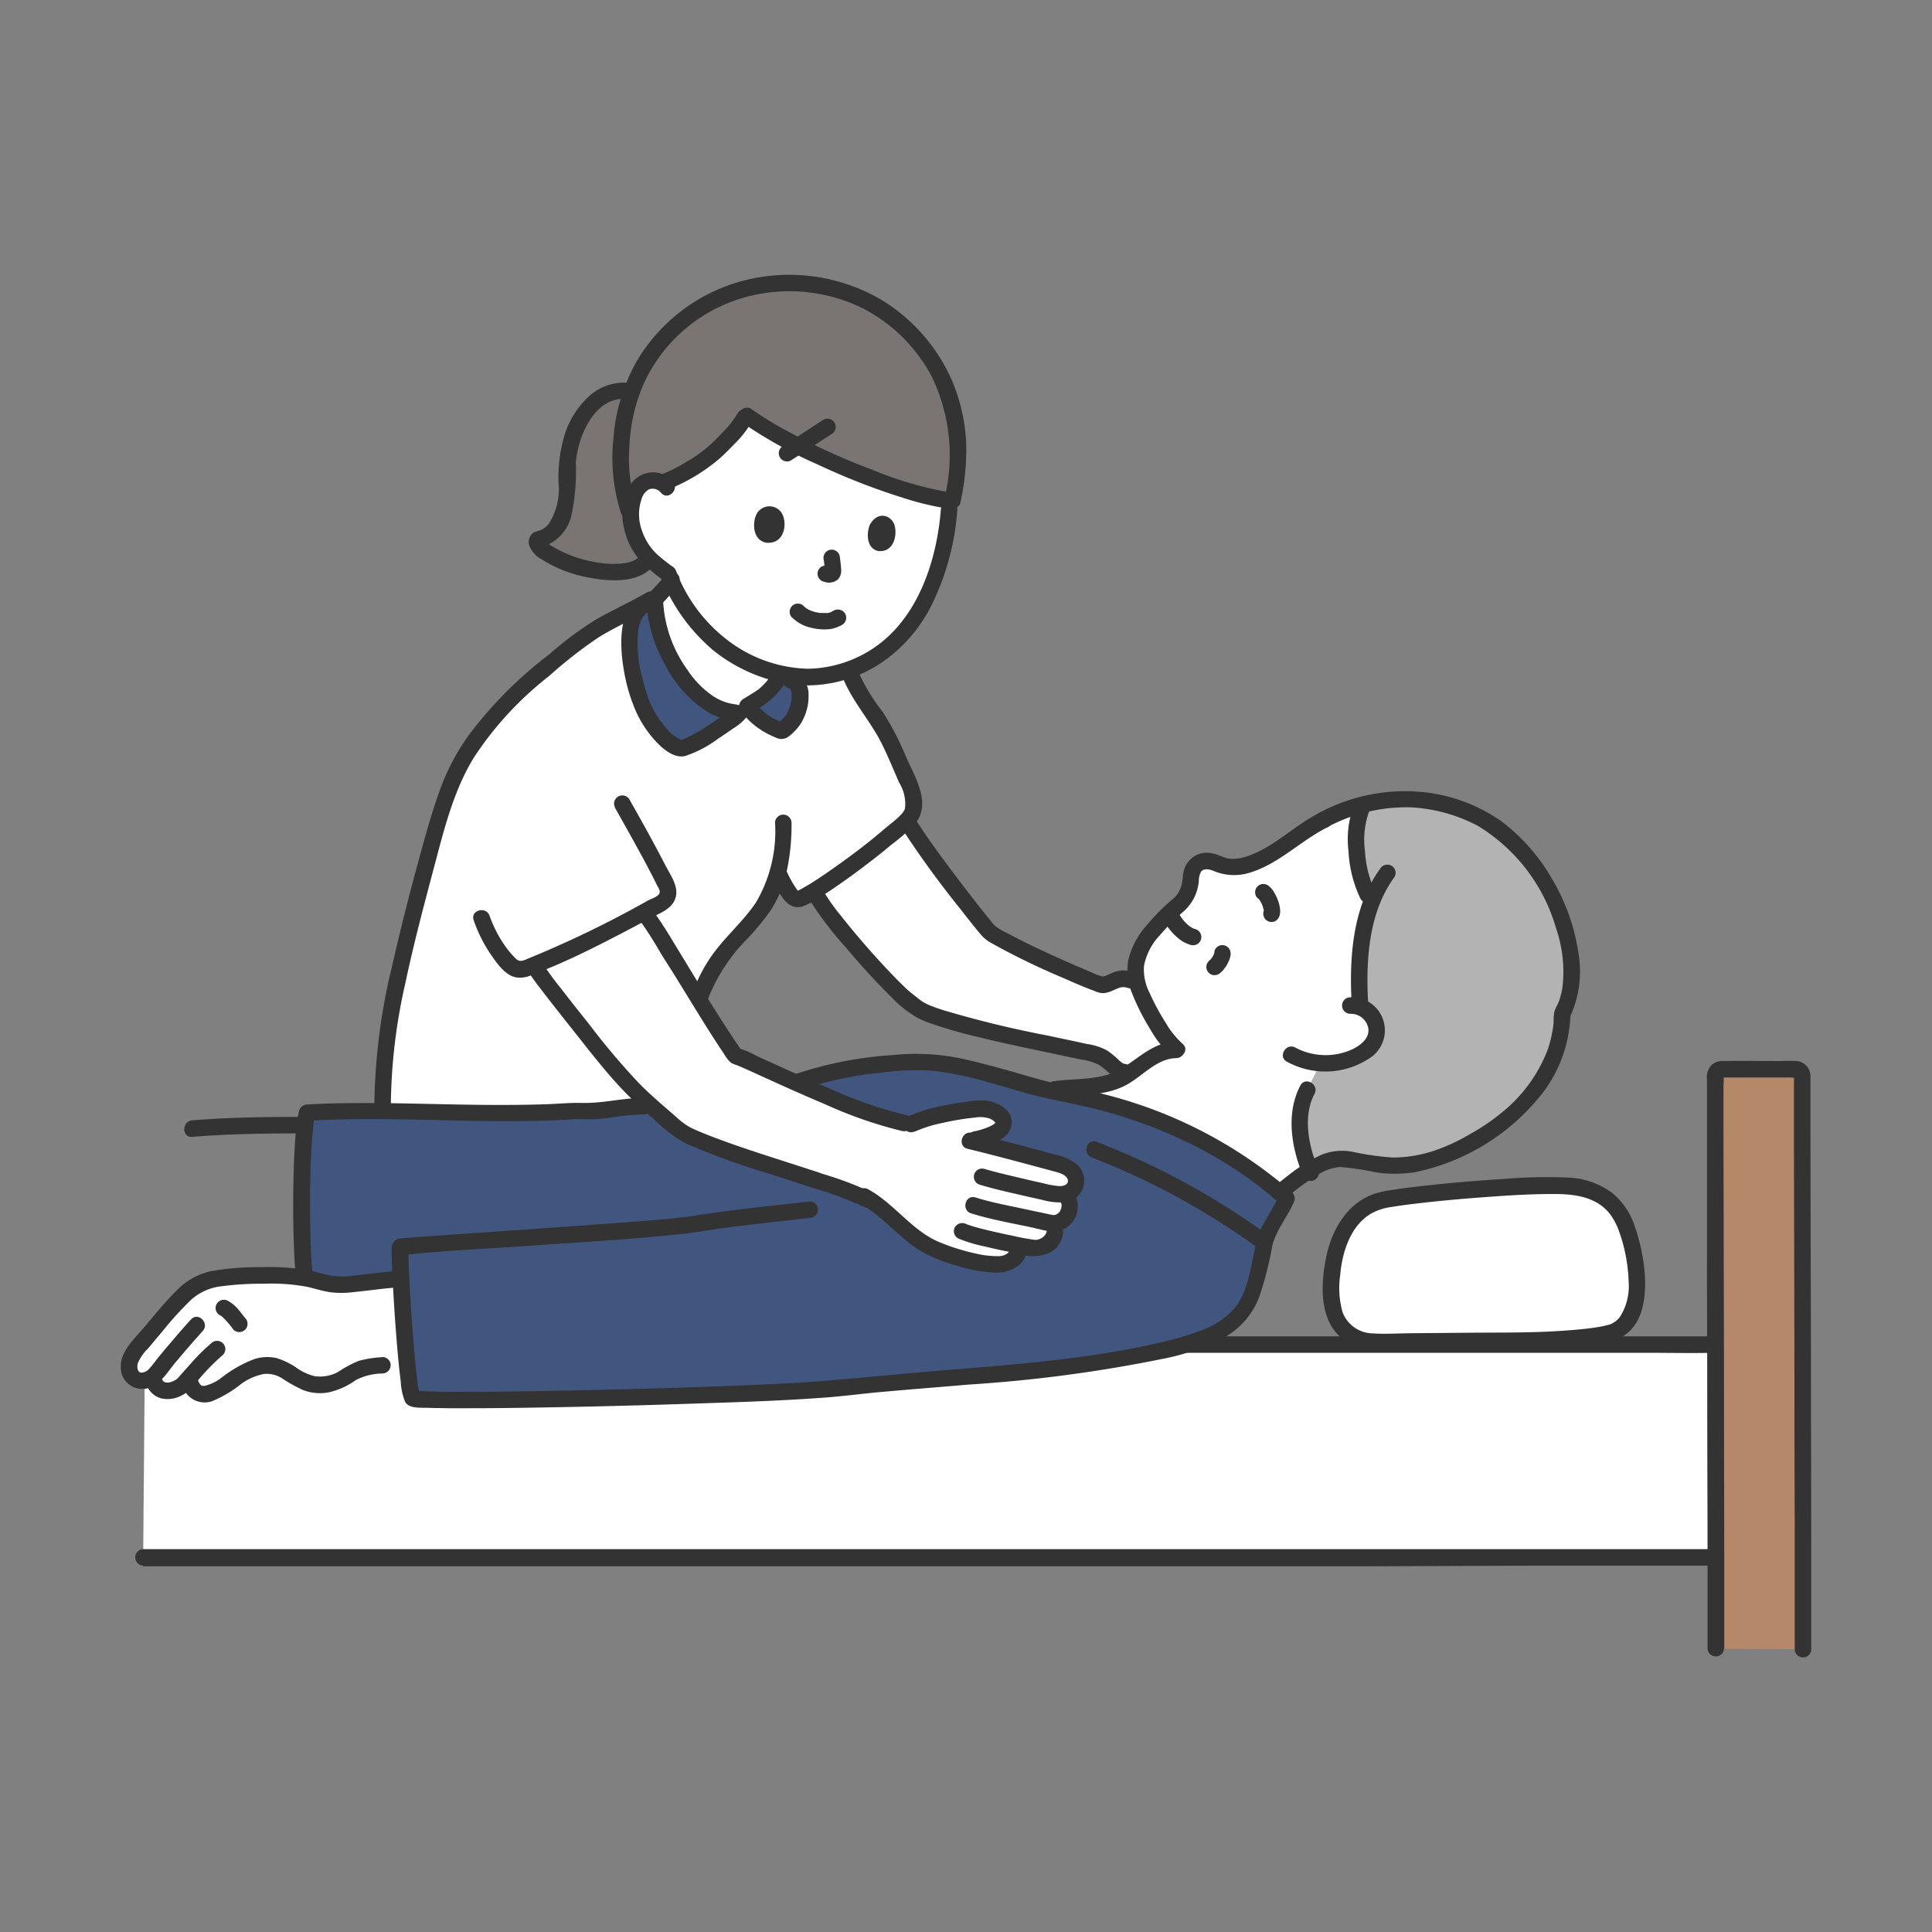 <svg xmlns="http://www.w3.org/2000/svg" xmlns:xlink="http://www.w3.org/1999/xlink" width="160" height="160" viewBox="0 0 160 160"><rect x="0" y="0" width="160" height="160" fill="#808080" stroke="none"/><defs><clipPath id="a"><rect width="160" height="160" transform="translate(70 882)" fill="#fff" stroke="#707070" stroke-width="1"/></clipPath></defs><g transform="translate(-70 -882)" clip-path="url(#a)"><g transform="translate(80.004 904.76)"><path d="M3.856,247.194l-1.277,1.533a1.848,1.848,0,0,0-.43,2,1.153,1.153,0,0,0,1.831.191c.027.133.048.222.048.222.342,1.482,2.07,1,2.65.222l.253-.342.133.424c.6,1.923,2.691.389,3.508-.253s2.363-1.431,3.47-1.13c1.264.342,2.049,1.407,3.415,1.533a3.986,3.986,0,0,0,2.049-.4,17.534,17.534,0,0,1,1.54-.878,8.2,8.2,0,0,1,1.947-.342h2.049c-.215-2.124-.413-5.055-.519-7.172h-.13c-1.411.085-3.265.383-4.676.471a14.09,14.09,0,0,1-3.234-.581,16.414,16.414,0,0,0-2.391-.184,27.515,27.515,0,0,0-5.055.3,5.477,5.477,0,0,0-3.268,2.135C5.1,245.742,4.478,246.456,3.856,247.194Z" transform="translate(-1.318 -159.677)" fill="#fff"/><path d="M198.115,151.348a15.182,15.182,0,0,1-3.221-5.338c-1.366-1.182-2.015-.072-2.937,0-1.042-.359-1.9-.724-3.518-1.452a52.106,52.106,0,0,1-5.806-2.9c-1.332-1.51-5.465-6.974-6.571-8.733l-.342-.529c-.461.482-1.148.949-1.943,1.653a60.987,60.987,0,0,1-5.717,4.17l.427.724c.99,1.68,6.435,8.016,8.053,8.924a6.851,6.851,0,0,1-1.069-.84l1.069.84c1.708,1.366,12.695,3.34,14.4,3.791,1.513.164,1.913,1.506,2.807,1.564l.509.034c1.2-.809,2.391-1.9,3.777-1.892" transform="translate(-110.665 -87.182)" fill="#fff"/><path d="M135.555,277.023c-1.342,0-114.978.058-130.125.058L5.58,259.4l129.981.041Z" transform="translate(-3.578 -170.807)" fill="#fff"/><path d="M236.27,136.08a2.971,2.971,0,0,0,.342-.905c.157-.789,0-1.769,1.1-2a1.913,1.913,0,0,1,1.219.191c1.923.922,4.273-.683,5.97-1.837a15.143,15.143,0,0,1,2.8-1.8,17.466,17.466,0,0,1,3.255-1.267l-.079.164c-.9,1.837-.454,5.567.434,7.254l.342.683a21.013,21.013,0,0,0-.949,8.689,2.551,2.551,0,0,1,.546.314,2.07,2.07,0,0,1,.806,1.4,2.206,2.206,0,0,1-1.049,2,5.55,5.55,0,0,1-3.549.9l-1.11,2.2c-.905,1.684-.8,4.2.195,6.684a18.555,18.555,0,0,0-2.462,1.851,35.834,35.834,0,0,0-10.806-6.257,40.575,40.575,0,0,0-6.257-1.776c-.748-.15-1.458-.3-2.141-.458,2.152-.365,3.6-.147,5.444-.738,1.725-.557,3.272-2.678,5.222-2.609a15.077,15.077,0,0,1-3.3-5.547,3.914,3.914,0,0,1,.342-2.913,14.55,14.55,0,0,1,3.361-3.777A3.79,3.79,0,0,0,236.27,136.08Z" transform="translate(-148.079 -84.587)" fill="#fff"/><path d="M307.193,135.9c1.387,3.2,1.742,6.653.475,8.979-.055,4.512-3.357,8.412-7.456,10.588a12.576,12.576,0,0,1-7.241,1.916c-1.984-.219-3.268-.683-4.279-.485a6.2,6.2,0,0,0-1.94.9c-.994-2.483-1.1-5-.191-6.684l1.11-2.2a5.543,5.543,0,0,0,3.559-.912,2.217,2.217,0,0,0,1.052-2,2.087,2.087,0,0,0-.809-1.4,2.551,2.551,0,0,0-.546-.314,21,21,0,0,1,.949-8.689l-.342-.683c-.885-1.687-1.329-5.417-.434-7.254l.079-.164a13.378,13.378,0,0,1,8.88.707C303.115,129.433,305.731,132.531,307.193,135.9Z" transform="translate(-188.284 -83.642)" fill="#b3b3b3"/><path d="M84.836,192.542a34.416,34.416,0,0,1,8.88-1.653c2.818-.342,5.745.581,8.426,1.291a46.208,46.208,0,0,0,5.7,1.452,40.613,40.613,0,0,1,6.26,1.776,35.557,35.557,0,0,1,11.332,6.742c-.2.471-1.13,2.029-1.663,3.074-.8,2.712-.683,5.721-3.33,7.531-5.161,3.535-24.457,4.15-31.7,5.055-4.478.56-31.479,1.281-35.407.939l-.256-.02-.044-.089c-.342-.663-.765-6.366-.939-9.833h-.13c-1.411.089-3.262.386-4.676.471a13.234,13.234,0,0,1-3.159-.564l-.02-.14c-.307-2.083-.376-11.353.239-13.559,6.527-.406,14.573.376,22.326-.147,2.09.14,3.757-.4,5.564-.4Z" transform="translate(-28.896 -125.646)" fill="#41567f"/><path d="M110.154,42.128c-2.152,2.667-10.065-.587-9.116-1.663,1.339-.225,2.145-1.663,2.3-3.012s.038-2.773.232-4.1c.307-2.1,1.585-4.221,3.224-4.942a3.477,3.477,0,0,1,2-.2s3.521.786,3.446,5.868A15.7,15.7,0,0,1,110.154,42.128Z" transform="translate(-66.481 -18.532)" fill="#7a7473"/><path d="M122.181,10.875a15.069,15.069,0,0,0-.878,4.006,14.317,14.317,0,0,0,.751,6.353,5.215,5.215,0,0,1,.208-1.393,3.415,3.415,0,0,1,.5-.98,1.462,1.462,0,0,1,1.151-.519,1.588,1.588,0,0,1,.734.2,15.5,15.5,0,0,0,4.238-2.462c.4-.342,1.366-1.329,1.708-1.708a6.632,6.632,0,0,0,.871-1.216l.113-.215.061.044c3.842,2.773,12.637,6.557,17.039,7.073A25.875,25.875,0,0,0,149.162,16,13.818,13.818,0,0,0,143.9,4.967a13.555,13.555,0,0,0-8.115-2.958,14.116,14.116,0,0,0-4.891.628A13.248,13.248,0,0,0,128.8,3.5a15.861,15.861,0,0,0-2.391,1.516c-.294.239-.721.639-1,.912A13.023,13.023,0,0,0,122.181,10.875Z" transform="translate(-79.833 -1.313)" fill="#7a7473"/><path d="M133.287,34.15l-.178.171a6.49,6.49,0,0,1-.871,1.219c-.342.383-1.325,1.366-1.708,1.708a15.506,15.506,0,0,1-4.238,2.466,1.5,1.5,0,0,0-.734-.2,1.452,1.452,0,0,0-1.148.516,3.392,3.392,0,0,0-.5.984,4.239,4.239,0,0,0,.048,2.732,6.247,6.247,0,0,0,.98,1.872,7.172,7.172,0,0,0,1.185,1.066l.618.4.072.181c.065.164.14.342.219.509A11.38,11.38,0,0,1,125.7,49.3c-.167,3.074,2.732,9.092,6.578,9.375l.229.061c1.827-1.189,2.442-1.329,3.415-2.763,0,0,.044-.164.1-.458a10.554,10.554,0,0,0,9.747-2.859c2.968-2.988,4.2-7.954,4.334-11.465C145.634,40.588,137.061,36.875,133.287,34.15Z" transform="translate(-81.459 -22.488)" fill="#fff"/><path d="M68.778,94.654c-1.264,3.682-2.159,7.562-3.125,11.3a69.947,69.947,0,0,0-2.049,11.38,30.708,30.708,0,0,0-.075,3.364c5.089.058,10.659.342,16.086-.034,2.09.14,3.757-.4,5.564-.4l4.583-8.938c1.329-4.027,4.1-5.437,5.652-8.173a8.641,8.641,0,0,0,.844-2.2l.14.27a13.322,13.322,0,0,0,.97,1.653.646.646,0,0,0,.751.215,47.646,47.646,0,0,0,6.851-4.781c1.991-1.752,3.292-2.049,2.094-4.74a37.9,37.9,0,0,0-2.582-5.338,17.7,17.7,0,0,1-2.264-3.777l-5.929.492c-.96,1.434-1.578,1.578-3.415,2.763l-.225-.061c-3.893-.287-6.831-6.489-6.568-9.522-2.162,1.335-4.532,2.2-6.271,3.6-1.554,1.26-3.238,2.592-4.73,3.911a22.161,22.161,0,0,0-6.148,8.573C68.884,94.357,68.829,94.5,68.778,94.654Z" transform="translate(-41.824 -51.44)" fill="#fff"/><path d="M386.669,240.639c0-6.462-.075-40.106-.079-47.473a.526.526,0,0,1,.526-.526h6.148a.522.522,0,0,1,.526.526h0c0,7.244.082,41.428.082,47.5Z" transform="translate(-254.559 -126.848)" fill="#b5886a"/><path d="M234.628,211.447a60.523,60.523,0,0,1,13.928,7.63c.724.505,1.407-.683.683-1.178a62.15,62.15,0,0,0-14.256-7.77c-.827-.294-1.185,1.025-.362,1.318Z" transform="translate(-154.186 -138.335)" fill="#333"/><path d="M99.391,191.953a29.562,29.562,0,0,1,6.738-1.462,21.515,21.515,0,0,1,4.471-.167,27.592,27.592,0,0,1,4.44.926c1.366.362,2.678.8,4.037,1.144,1.424.342,2.872.608,4.3.946a39.175,39.175,0,0,1,8.2,2.893,33.635,33.635,0,0,1,7.753,5.144l-.1-.813c-.321.731-.762,1.414-1.144,2.111a6.768,6.768,0,0,0-.622,1.25c-.126.42-.219.85-.311,1.277-.342,1.643-.581,3.484-1.687,4.822a6.762,6.762,0,0,1-2.8,1.827,25.914,25.914,0,0,1-3.562,1.025c-6.192,1.414-12.609,1.827-18.921,2.35-4.057.342-8.094.8-12.159,1-5.523.27-11.049.43-16.575.55-2.647.058-5.29.106-7.937.123-1.738,0-3.484.034-5.219-.048-.277,0-.557-.034-.833-.058l.591.342c-.126-.242.02.164-.041-.1-.027-.116-.055-.236-.079-.342s-.048-.277-.068-.413a1.972,1.972,0,0,0-.034-.242c-.01-.082.02.171,0-.02a.491.491,0,0,0-.024-.184c-.123-.99-.208-1.984-.29-2.978-.174-2.1-.314-4.211-.4-6.322,0-.369-.031-.741-.034-1.113v-.342c0-.232-.024.109-.072.178l-.587.342c3.6-.393,7.244-.543,10.861-.8,4.133-.287,8.282-.516,12.4-.96,1.24-.133,2.466-.359,3.7-.523,2.309-.3,4.624-.543,6.94-.809a.707.707,0,0,0,.683-.683.683.683,0,0,0-.683-.683c-2.049.236-4.1.447-6.12.7q-1.527.191-3.046.42l-.85.133c-.055,0-.232.031,0,0l-.178.024c-1.551.191-3.111.3-4.669.42-4.618.359-9.242.663-13.863.987-1.564.109-3.128.212-4.693.342-.318.027-.745,0-.98.249a.99.99,0,0,0-.222.71c-.02.611.02,1.23.051,1.841q.14,3.152.41,6.294c.079.922.164,1.844.287,2.763a5.041,5.041,0,0,0,.362,1.708c.3.567,1.25.482,1.834.5s1.271.027,1.906.034c1.851,0,3.7,0,5.553-.031q7.172-.1,14.31-.342c3.8-.126,7.609-.236,11.4-.529,1.452-.113,2.893-.307,4.344-.437,2.449-.222,4.9-.41,7.35-.622a117.922,117.922,0,0,0,15.9-2.1,18.49,18.49,0,0,0,5.444-1.913,6.564,6.564,0,0,0,2.688-3.217,30.044,30.044,0,0,0,1.093-4.283c.318-1.291,1.233-2.346,1.762-3.552a.707.707,0,0,0-.106-.83,37.588,37.588,0,0,0-15.287-8.07c-1.5-.4-3.033-.683-4.546-1.025-1.366-.314-2.712-.758-4.075-1.124-1.489-.4-2.971-.82-4.495-1.069a18.784,18.784,0,0,0-4.631-.109,31.605,31.605,0,0,0-8.231,1.619c-.82.3-.468,1.619.362,1.318Z" transform="translate(-43.267 -124.402)" fill="#333"/><path d="M43.4,214.164c0-.092.017.161,0-.031a.631.631,0,0,0-.02-.195c0-.15-.027-.3-.038-.458-.027-.369-.048-.741-.065-1.11-.041-.967-.061-1.933-.072-2.9-.02-2.094,0-4.191.147-6.277.031-.461.072-.922.13-1.366v-.137a2.432,2.432,0,0,1,.044-.26c.027-.15.058-.3.1-.451l-.659.5c7.329-.447,14.686.342,22-.126.533-.034,1.062,0,1.595,0a11.322,11.322,0,0,0,1.479-.137,23.569,23.569,0,0,1,2.814-.273.683.683,0,0,0,0-1.366c-1.728,0-3.415.468-5.157.42-.949-.024-1.9.072-2.852.106s-1.909.051-2.865.058c-3.74.031-7.48-.12-11.219-.154-1.933,0-3.866,0-5.806.12a.707.707,0,0,0-.659.5,12.552,12.552,0,0,0-.307,2.138c-.082,1-.123,2-.15,3.009-.058,2.124-.055,4.256.034,6.376a23.515,23.515,0,0,0,.184,2.391.684.684,0,1,0,1.318-.362Z" transform="translate(-27.524 -131.418)" fill="#333"/><path d="M257.464,258.756h38.074c1.793,0,3.593.041,5.386,0h.161a.683.683,0,0,0,0-1.366H257.461a.684.684,0,0,0,0,1.366Z" transform="translate(-169.098 -169.483)" fill="#333"/><path d="M4.131,310.421h101.75l13.552-.055h14.836a.683.683,0,0,0,0-1.366H4.131a.684.684,0,0,0,0,1.366Z" transform="translate(-2.289 -203.467)" fill="#333"/><path d="M386.032,239.3v-7.425l-.02-11.783q0-6.465-.024-12.937l-.021-10.885v-3.685a2.733,2.733,0,0,0,0-.683c-.048-.161-.072.126-.137.082.027.021.137,0,.171,0h5.533a2.157,2.157,0,0,0,.42,0c-.038.079-.171-.14-.15-.157a1.053,1.053,0,0,0,0,.147v2.773q0,5.031.017,10.055l.024,12.695q0,6.086.024,12.172v9.662a.683.683,0,0,0,1.366,0V232q0-5.943-.021-11.879,0-6.52-.024-13.036l-.02-10.963v-4.279a1.247,1.247,0,0,0-1.219-1.226c-.468-.024-.946,0-1.414,0-1.527,0-3.074-.017-4.583,0a1.366,1.366,0,0,0-.963.321,1.523,1.523,0,0,0-.393,1.219v11.329q0,6.455.024,12.913,0,6.3.024,12.609v10.273a.684.684,0,0,0,1.366,0Z" transform="translate(-253.24 -125.51)" fill="#333"/><path d="M103.088,157.625c2.128-.99,4.235-2.118,6.113-3.115l.065.089c.762.97,2.049,3.193,2.913,4.532.755,1.165,3.115,5.14,4.628,7.309.683.082,10.379,5.048,14.556,5.652a18.789,18.789,0,0,1,5.738-1.277,1.847,1.847,0,0,1,1.9.987c.154.847-1.008,1.3-2.76,1.66,1.909.464,5.212,1.366,7.353,1.926.683.178,1.6.714,1.383,1.629a1.059,1.059,0,0,1-.956.857l.2.188a1.33,1.33,0,0,1,.15,1.366,1.4,1.4,0,0,1-1.253.864,1.089,1.089,0,0,1,.034,1.107,1.65,1.65,0,0,1-1.783.891c-.307-.051-.724-.13-1.2-.222.044.167.072.283.072.283.133.492-.591,1.23-1.3,1.3a13.575,13.575,0,0,1-5.376-1.137,11.677,11.677,0,0,1-3.463-2.432,19.631,19.631,0,0,0-2.353-1.861l-.092-.048a43.138,43.138,0,0,0-4.659-1.619c-2.732-.908-9.361-2.93-10.827-3.955a39.362,39.362,0,0,1-6.042-5.932c-.816-1.025-5.171-6.366-5.936-7.606l-.1-.171C101.09,158.526,102.091,158.093,103.088,157.625Z" transform="translate(-65.915 -101.74)" fill="#fff"/><path d="M147.372,170.138a36.146,36.146,0,0,1-6.441-2.24c-2-.844-3.962-1.759-5.936-2.647a7.573,7.573,0,0,0-1.619-.683l.41.314c-2.066-2.978-3.911-6.127-5.806-9.221a31.8,31.8,0,0,0-1.834-2.766.683.683,0,0,0-.967,0,.7.7,0,0,0,0,.967,32.241,32.241,0,0,1,1.861,2.9c.5.809,1.025,1.605,1.51,2.411,1.2,1.937,2.367,3.887,3.634,5.779.253.379.461.809.908.967.143.048.28.1.42.157l.048.02.167.072.41.181.994.451c1.837.837,3.678,1.67,5.54,2.452a35.459,35.459,0,0,0,6.349,2.2c.857.181,1.226-1.134.362-1.315Z" transform="translate(-82.303 -100.544)" fill="#333"/><path d="M126.955,185.217a27.849,27.849,0,0,0-3.859-1.465c-1-.342-2-.659-3.009-.984-2.343-.758-4.7-1.5-6.988-2.418-.379-.154-.765-.318-1.148-.512a5.926,5.926,0,0,1-1.148-.867c-1.025-.888-2.066-1.766-3.023-2.732a59.769,59.769,0,0,1-4.1-4.843c-.809-1.025-1.615-2.022-2.391-3.04a25.433,25.433,0,0,1-1.551-2.114c-.461-.745-1.646-.058-1.178.683.41.659.9,1.271,1.366,1.885q1.083,1.4,2.186,2.78c1.3,1.636,2.585,3.316,4,4.857a35.863,35.863,0,0,0,2.862,2.732,11.9,11.9,0,0,0,2.732,2.049,61.6,61.6,0,0,0,6.875,2.486c1.148.372,2.292.741,3.436,1.12a30.226,30.226,0,0,1,4.256,1.564c.782.4,1.472-.782.683-1.182Z" transform="translate(-64.833 -109.254)" fill="#333"/><path d="M31.432,262.42a10.2,10.2,0,0,0-1.954.3,9.931,9.931,0,0,0-1.752.939A3.169,3.169,0,0,1,25.81,264a4.344,4.344,0,0,1-1.523-.707,6.1,6.1,0,0,0-1.629-.792,3.511,3.511,0,0,0-1.878.092,10.38,10.38,0,0,0-2.732,1.564,3.617,3.617,0,0,1-1.26.618.635.635,0,0,1-.365,0,.81.81,0,0,1-.26-.4c-.28-.827-1.6-.471-1.318.365a1.909,1.909,0,0,0,2.517,1.311,10.033,10.033,0,0,0,2.425-1.462,4.8,4.8,0,0,1,1.807-.772,2.391,2.391,0,0,1,1.605.42,11.681,11.681,0,0,0,1.67.919,3.91,3.91,0,0,0,2.114.178,6.178,6.178,0,0,0,2.234-1.014,4.9,4.9,0,0,1,2.2-.543.7.7,0,0,0,.683-.683.683.683,0,0,0-.683-.683Z" transform="translate(-9.751 -172.789)" fill="#333"/><path d="M23.071,240.9c-1.271.082-2.531.273-3.8.4a6.489,6.489,0,0,1-1.889,0c-.639-.126-1.257-.342-1.892-.458a19.956,19.956,0,0,0-4.01-.236,21.2,21.2,0,0,0-4.078.342,5.594,5.594,0,0,0-2.787,1.595c-.936.922-1.773,1.96-2.616,2.965-.786.943-2.015,2-2,3.33a1.773,1.773,0,0,0,2.186,1.8c1.066-.246,1.67-1.342,2.322-2.124.745-.885,1.5-1.766,2.275-2.62.594-.649-.369-1.615-.963-.967s-1.2,1.346-1.776,2.032c-.3.342-.6.707-.895,1.066s-.55.738-.816,1.008a.854.854,0,0,1-.683.3c-.29-.061-.318-.509-.239-.775a3.744,3.744,0,0,1,.854-1.23q.652-.782,1.311-1.568a27.475,27.475,0,0,1,2.23-2.442,4.5,4.5,0,0,1,2.548-1.137,25.271,25.271,0,0,1,3.521-.208,15.9,15.9,0,0,1,3.555.256c.635.143,1.25.342,1.892.444a7.437,7.437,0,0,0,1.889,0c1.291-.126,2.575-.321,3.87-.406.871-.058.878-1.424,0-1.366Z" transform="translate(0 -158.42)" fill="#333"/><path d="M5.974,261.85a1.841,1.841,0,0,0,1.274,1.4,2.479,2.479,0,0,0,1.769-.263,2.456,2.456,0,0,0,.649-.488c.242-.26.505-.577.792-.9a17.848,17.848,0,0,1,1.926-1.943.682.682,0,1,0-.963-.967A16.2,16.2,0,0,0,9.785,260.3L9,261.184c-.065.075-.137.147-.2.222-.123.164-.143.184-.055.072l-.031.034-.1.1-.075.065.041-.031a2.453,2.453,0,0,1-.256.157c-.02,0-.178.085-.082.044s-.068.024-.089.031-.1.031-.15.041-.191.041-.085.024-.061,0-.082,0H7.681c-.15,0,.027.02,0,0a.5.5,0,0,0-.14-.038c-.048-.017-.031,0,.055.024l-.065-.034c-.02,0-.147-.106-.068-.041s-.044-.051-.058-.068-.024-.024.027.034a.467.467,0,0,1-.044-.068l-.041-.075v.027c-.024-.072-.044-.147-.061-.222a.683.683,0,0,0-1.311.369Z" transform="translate(-3.927 -170.207)" fill="#333"/><path d="M23.345,249.8a2.079,2.079,0,0,1,.273.178l-.137-.106a7.211,7.211,0,0,1,1,1.134.7.7,0,0,0,.482.2.714.714,0,0,0,.485-.2.683.683,0,0,0,.2-.482l-.024-.184a.7.7,0,0,0-.174-.3c-.2-.239-.386-.5-.591-.734a2.944,2.944,0,0,0-.827-.683.683.683,0,0,0-.526-.068.707.707,0,0,0-.41.311.683.683,0,0,0,.246.936Z" transform="translate(-15.151 -163.648)" fill="#333"/><path d="M24.8,204.19c-2.9,0-5.84.048-8.736.287-.871.072-.878,1.438,0,1.366,2.9-.239,5.833-.283,8.736-.287A.683.683,0,0,0,24.8,204.19Z" transform="translate(-10.15 -134.453)" fill="#333"/><path d="M190.564,202.786a10.691,10.691,0,0,1,2.326-.727,20.8,20.8,0,0,1,2.63-.434,2.554,2.554,0,0,1,1.243.082,1.25,1.25,0,0,1,.379.239c.085.082.031.027.085.109h0l-.055.055a1.489,1.489,0,0,1-.342.219,6.186,6.186,0,0,1-1.387.441c-.854.2-.492,1.52.362,1.318.967-.229,2.456-.581,2.732-1.708.342-1.26-1.052-2.049-2.1-2.162a6.65,6.65,0,0,0-1.54.089c-.6.079-1.209.174-1.807.294a13.082,13.082,0,0,0-3.21.984c-.789.386-.1,1.564.683,1.178Z" transform="translate(-124.801 -131.83)" fill="#333"/><path d="M204.383,209.335c2.432.591,4.85,1.25,7.268,1.9.342.089.9.249,1.025.635s-.294.56-.625.557a6.448,6.448,0,0,1-1.366-.232c-.529-.116-1.062-.236-1.588-.362-1.117-.26-2.234-.516-3.333-.837a.682.682,0,0,0-.362,1.315c1.134.342,2.292.6,3.443.867q.871.2,1.749.393a5.351,5.351,0,0,0,1.875.191,1.8,1.8,0,0,0,.967-3.139,4.1,4.1,0,0,0-1.783-.809l-2.165-.577c-1.568-.417-3.139-.837-4.717-1.223C203.892,207.809,203.529,209.127,204.383,209.335Z" transform="translate(-134.262 -136.958)" fill="#333"/><path d="M209.609,229.017c.342.523-.369,1.1-.895,1.052a17.98,17.98,0,0,1-1.848-.342c-.758-.154-1.513-.318-2.264-.505-.342-.082-.663-.167-.99-.266-.123-.034-.242-.075-.365-.116l-.167-.058c-.171-.058.065.031-.041-.017a.707.707,0,0,0-.936.246.683.683,0,0,0,.246.932,11.741,11.741,0,0,0,2.165.663c.9.219,1.807.41,2.732.584a3.643,3.643,0,0,0,2.712-.058,2.033,2.033,0,0,0,.844-2.79c-.488-.727-1.674-.044-1.178.683Z" transform="translate(-133.019 -150.151)" fill="#333"/><path d="M178.564,222.748c1.943,1.069,3.3,2.937,5.222,4.04a13.484,13.484,0,0,0,2.845,1.113,11.271,11.271,0,0,0,3.364.567c1.168-.02,2.6-.833,2.36-2.189a.684.684,0,1,0-1.318.362c-.034-.188,0-.041-.089.072a1.025,1.025,0,0,1-.249.219,1.168,1.168,0,0,1-.646.171,7.565,7.565,0,0,1-1.687-.171,17.93,17.93,0,0,1-3.166-.967c-2.322-.949-3.757-3.2-5.946-4.4-.772-.424-1.462.758-.683,1.182Z" transform="translate(-117.36 -145.835)" fill="#333"/><path d="M205.282,223.534c1.633.512,3.347.806,5.017,1.165.9.191,1.892.581,2.756.089a2.105,2.105,0,0,0,.6-3.139c-.6-.645-1.564.321-.967.967.184.2.038.663-.116.833a.792.792,0,0,1-.468.246c.126-.02.02,0-.055-.02l-.208-.044-2.155-.458c-1.346-.29-2.732-.543-4.04-.956C204.8,221.953,204.445,223.271,205.282,223.534Z" transform="translate(-134.861 -145.809)" fill="#333"/><path d="M145.247,131.507a11.638,11.638,0,0,1-1.595,6.667c-1.052,1.544-2.493,2.78-3.586,4.293a12.74,12.74,0,0,0-1.732,3.415c-.28.837,1.025,1.192,1.318.362a14.676,14.676,0,0,1,3.371-5.164,21.555,21.555,0,0,0,1.779-2.158,9.276,9.276,0,0,0,1.322-2.961,17.828,17.828,0,0,0,.488-4.44.684.684,0,0,0-1.366,0Z" transform="translate(-91.066 -86.169)" fill="#333"/><path d="M84.088,76.775c-1.366.813-2.852,1.469-4.245,2.268a28.807,28.807,0,0,0-3.859,2.876,34.177,34.177,0,0,0-6.715,6.752,18.89,18.89,0,0,0-2.2,4.078c-.6,1.578-1.072,3.214-1.527,4.836-.919,3.3-1.783,6.633-2.541,9.976a50.851,50.851,0,0,0-1.51,11.493.683.683,0,0,0,1.366,0,46.917,46.917,0,0,1,1.2-9.9c.683-3.245,1.561-6.53,2.421-9.768.813-3.074,1.6-6.236,3.279-8.952a28.028,28.028,0,0,1,6.189-6.7A37.234,37.234,0,0,1,80.1,80.494c1.489-.912,3.152-1.626,4.682-2.527a.681.681,0,0,0-.683-1.178Z" transform="translate(-40.49 -50.498)" fill="#333"/><path d="M125.435,79.43c.027,3.156,2.883,8.8,6.588,9.071l.342.1-.167.2c-1.11.745-3.245,2.35-4.536,2.681-1.052-.055-2.363-1.68-3.074-3.115-1.025-2.029-2.62-8.917.847-8.941" transform="translate(-81.202 -52.303)" fill="#41567f"/><path d="M154.538,98.09a6.529,6.529,0,0,1-2.548,2.22,6.209,6.209,0,0,0,1.943,1.656c1.069.485.8.615,1.605-.212s1.3-3.268.024-3.59Z" transform="translate(-100.083 -64.59)" fill="#41567f"/><path d="M123.472,78.159a11.431,11.431,0,0,0,1.428,4.976,10.04,10.04,0,0,0,3.631,4.1,5.287,5.287,0,0,0,1.3.546c.26.068.516.092.779.137.113.02,0,0-.024,0a.684.684,0,0,1,.12.034l.215.058-.3-1.141c-.027.034-.212.242-.1.143a3.89,3.89,0,0,1-.4.273c-.342.242-.683.485-1.049.724a17.934,17.934,0,0,1-2.1,1.271,3.969,3.969,0,0,1-.41.184c-.072.027-.147.055-.219.075s.154.1-.027,0a3.918,3.918,0,0,1-.878-.591,7.958,7.958,0,0,1-1.54-2.169c-.041-.079-.079-.161-.116-.242a.981.981,0,0,1-.072-.174c-.089-.232-.174-.464-.249-.7-.174-.54-.321-1.089-.441-1.643a10.4,10.4,0,0,1-.253-3.453,2.732,2.732,0,0,1,.468-1.3c-.072.1.1-.1.14-.137.137-.13-.106.061.051-.044l.161-.1c.171-.092-.072.024.038-.02a1.036,1.036,0,0,1,.219-.065.755.755,0,0,1,.314-.034.683.683,0,0,0,0-1.366c-3.166.068-2.958,4.075-2.575,6.271a14.386,14.386,0,0,0,1.055,3.535,9.269,9.269,0,0,0,1.653,2.425c.564.594,1.482,1.366,2.37,1.148a9.533,9.533,0,0,0,2.681-1.4c.437-.287.864-.581,1.291-.878a4.416,4.416,0,0,0,.949-.758.683.683,0,0,0-.3-1.141c-.362-.1-.727-.126-1.089-.222a4.44,4.44,0,0,1-1.226-.564,7.777,7.777,0,0,1-2.124-2.179,10.641,10.641,0,0,1-2-5.55.684.684,0,0,0-1.366,0Z" transform="translate(-79.922 -51.032)" fill="#333"/><path d="M152.6,96.4c-.092.133-.184.263-.28.393.1-.133-.041.051-.061.075s-.085.1-.133.154a5.16,5.16,0,0,1-.54.519c-.15.12.055-.038-.044.034l-.15.106a3.937,3.937,0,0,1-.342.219c-.253.164-.512.318-.768.478a.683.683,0,0,0-.229.956.765.765,0,0,0,.092.116,6.325,6.325,0,0,0,1.981,1.708,8.618,8.618,0,0,0,.984.464.977.977,0,0,0,.888-.109,3.962,3.962,0,0,0,.748-.7,3.333,3.333,0,0,0,.526-.816,4.211,4.211,0,0,0,.42-2.029,1.88,1.88,0,0,0-1.294-1.81.683.683,0,0,0-.365,1.315l.089.027c.082,0-.13-.072-.061-.027l.133.079c-.048.038-.123-.116-.061-.044l.048.044c.02.017.085.106,0,0s0,0,0,.031a.766.766,0,0,0,.075.137s-.055-.164-.031-.065a.078.078,0,0,0,.024.068,1.439,1.439,0,0,1,.041.164v.051a3.025,3.025,0,0,1,0,.342.871.871,0,0,1-.017.212c-.017.068-.034,0,0-.051a.413.413,0,0,0-.02.13,3.35,3.35,0,0,1-.089.365c-.017.065-.038.13-.058.191s-.089.171-.079.2c0-.038.061-.13.02-.044a.786.786,0,0,0-.034.079c-.031.061-.061.123-.1.184a1.024,1.024,0,0,1-.195.3c.1-.065.082-.1.027-.038l-.048.055-.164.171c-.1.1-.195.2-.3.3-.044.044-.184.133.017,0-.1.072,0,0,.068-.017-.109.034.137,0,.161,0,.157.024,0,0-.031-.02s.174.085.072.031l-.061-.027-.14-.072c-.161-.082-.342-.157-.488-.236a3.7,3.7,0,0,1-.512-.307l-.1-.072c.109.075-.055-.044-.061-.051l-.239-.208a7.645,7.645,0,0,1-.84-.888l-.14,1.072a14.226,14.226,0,0,0,1.564-1.052,6.332,6.332,0,0,0,1.23-1.417.683.683,0,0,0-1.178-.69Z" transform="translate(-98.737 -63.245)" fill="#333"/><path d="M163.647,95.582c.762,2.049,2.326,3.689,3.3,5.652.523,1.049.963,2.135,1.431,3.207a3.35,3.35,0,0,1,.485,2.176,1.707,1.707,0,0,1-.379.54,9.808,9.808,0,0,1-.878.762c-.526.424-1.025.867-1.557,1.291-1.141.919-2.329,1.786-3.531,2.62-.656.454-1.315.9-2.008,1.291-.116.068-.232.133-.342.191l-.157.075c-.072.034-.065.031.024,0l-.044.017a8.563,8.563,0,0,1-.905-1.571c-.406-.779-1.588-.089-1.178.683.488.932,1.144,2.606,2.493,2.179a7.514,7.514,0,0,0,1.708-.939c1.434-.922,2.814-1.94,4.163-2.982.488-.379.97-.765,1.438-1.168a15.156,15.156,0,0,0,1.977-1.728c1.4-1.708.017-3.846-.717-5.529a23.073,23.073,0,0,0-1.977-3.8,15.837,15.837,0,0,1-2.012-3.33c-.3-.816-1.622-.464-1.315.362Z" transform="translate(-103.922 -62.393)" fill="#333"/><path d="M97.172,127.189q1.209,2.131,2.391,4.3c.379.71.755,1.428,1.113,2.152.106.212.318.485.171.724s-.683.406-.929.543a88.409,88.409,0,0,1-9.8,4.754c-.393.15-.755.406-1.1.089a6.872,6.872,0,0,1-.844-.967,10.246,10.246,0,0,1-1.366-2.613c-.29-.823-1.612-.468-1.318.362a11.769,11.769,0,0,0,1.346,2.732c.488.71,1.165,1.738,2.049,1.981a2.213,2.213,0,0,0,1.4-.171c.512-.191,1.025-.4,1.53-.608q1.5-.628,2.958-1.342c1.831-.888,3.624-1.848,5.424-2.8.8-.42,1.79-.751,2.032-1.728.222-.891-.441-1.8-.833-2.555-.963-1.865-1.981-3.7-3.016-5.523a.683.683,0,0,0-1.182.683Z" transform="translate(-56.266 -83.087)" fill="#333"/><path d="M128.278,74.83a14.288,14.288,0,0,0,1.585-1.844.683.683,0,1,0-1.178-.683c-.068.109-.14.212-.215.314l.106-.14c-.383.5-.85.922-1.264,1.393a.724.724,0,0,0-.2.482.714.714,0,0,0,.2.485.689.689,0,0,0,.967,0Z" transform="translate(-83.7 -47.354)" fill="#333"/><path d="M167.427,150.562a28.17,28.17,0,0,0,2.787,3.6,56.806,56.806,0,0,0,3.859,4.2,8.8,8.8,0,0,0,1.653,1.366.683.683,0,0,0,.683-1.178,5.669,5.669,0,0,1-.929-.734l-.967.967a12.138,12.138,0,0,0,1.5,1.137,8.374,8.374,0,0,0,1.366.584,41.713,41.713,0,0,0,4.064,1.148c2.7.656,5.43,1.182,8.142,1.776a5.01,5.01,0,0,1,1.564.447c.748.458,1.171,1.2,2.114,1.3a.683.683,0,0,0,0-1.366c.126,0-.113-.044,0,0a1.321,1.321,0,0,1-.191-.109,2.667,2.667,0,0,1-.3-.256,6.371,6.371,0,0,0-.932-.751,4.806,4.806,0,0,0-1.656-.533c-1.059-.239-2.124-.451-3.187-.683a88.757,88.757,0,0,1-8.634-2.094c-.314-.1-.628-.2-.936-.324a3.773,3.773,0,0,1-.567-.242,2.736,2.736,0,0,1-.277-.154c-.061-.038-.283-.2-.051-.024-.359-.273-.71-.557-1.062-.837a.71.71,0,0,0-.967,0,.683.683,0,0,0,0,.967,7.891,7.891,0,0,0,1.206.949l.683-1.182c-.089-.051-.171-.106-.256-.164l-.123-.092c.12.092-.058-.048-.089-.072-.253-.212-.5-.434-.734-.659-.628-.594-1.23-1.223-1.82-1.858-1.267-1.366-2.49-2.787-3.644-4.252a15.215,15.215,0,0,1-1.141-1.581.681.681,0,0,0-1.178.683Z" transform="translate(-110.171 -98.462)" fill="#333"/><path d="M188.619,131.431a81.012,81.012,0,0,0,5.007,6.923c.423.546.85,1.089,1.288,1.629.157.191.314.383.475.57a2.971,2.971,0,0,0,.827.659,58.816,58.816,0,0,0,5.922,2.879c.881.393,1.766.782,2.671,1.11a1.708,1.708,0,0,0,.717.167,2.3,2.3,0,0,0,.683-.188c.437-.178.792-.423,1.274-.256.83.287,1.189-1.025.362-1.318a2.138,2.138,0,0,0-1.4,0c-.195.068-.379.157-.564.239-.082.034-.15.072-.232.1s-.294.044-.15.061a4.466,4.466,0,0,1-.994-.372c-.4-.157-.786-.342-1.171-.492-1.926-.844-3.856-1.708-5.7-2.7a5.827,5.827,0,0,1-1.093-.639,5.173,5.173,0,0,1-.471-.553q-.594-.727-1.168-1.465-1.417-1.81-2.78-3.665c-.809-1.1-1.6-2.217-2.322-3.381-.461-.745-1.643-.058-1.178.683Z" transform="translate(-124.13 -85.878)" fill="#333"/><path d="M235.191,185.91c-1.814.027-3.074,1.366-4.539,2.254-1.633.98-3.7.779-5.519,1.025a.7.7,0,0,0-.683.683.683.683,0,0,0,.683.683c1.926-.253,4.023-.089,5.806-.98,1.366-.683,2.613-2.264,4.249-2.288a.683.683,0,0,0,0-1.366Z" transform="translate(-147.795 -122.416)" fill="#333"/><path d="M280.212,158.916a16.631,16.631,0,0,1,2.452-1.827,4.052,4.052,0,0,1,2.049-.789,20.676,20.676,0,0,1,2.883.43,10.819,10.819,0,0,0,3.32,0,18.043,18.043,0,0,0,10.652-6.66,11.3,11.3,0,0,0,2.23-6.414l-.1.342a8.947,8.947,0,0,0,.745-5.5,16.708,16.708,0,0,0-2.131-5.984,15.82,15.82,0,0,0-4.269-4.87,13.8,13.8,0,0,0-6.12-2.357,15.012,15.012,0,0,0-8.911,1.67c-.786.389-.1,1.568.683,1.178a13.9,13.9,0,0,1,6.861-1.622,13.378,13.378,0,0,1,5.553,1.523,14.651,14.651,0,0,1,6.489,8.467,11.148,11.148,0,0,1,.543,4.863,6.726,6.726,0,0,1-.26,1.1c-.113.342-.324.635-.423,1a4.919,4.919,0,0,0-.058.868c-.02.246-.055.492-.1.734a10.008,10.008,0,0,1-.4,1.547,12.333,12.333,0,0,1-3.726,5.123,17.08,17.08,0,0,1-2.732,1.855,15.414,15.414,0,0,1-3.033,1.39,11.063,11.063,0,0,1-3.286.533,22.731,22.731,0,0,1-3.35-.471,4.553,4.553,0,0,0-2.6.242,13.053,13.053,0,0,0-2.674,1.65c-.427.324-.847.663-1.247,1.025-.656.591.314,1.554.967.967Z" transform="translate(-183.742 -82.413)" fill="#333"/><path d="M286.15,202.954c-.792-1.913-1.366-4.4-.342-6.339.406-.779-.772-1.469-1.178-.683-1.2,2.281-.745,5.106.2,7.394a.707.707,0,0,0,.84.478.683.683,0,0,0,.478-.84Z" transform="translate(-186.948 -128.787)" fill="#333"/><path d="M260.013,130.31c-2.077,1.025-3.757,2.842-5.967,3.59a3.665,3.665,0,0,1-1.407.222c-.546-.041-1-.365-1.537-.454a1.964,1.964,0,0,0-2.343,1.465c-.089.386-.089.789-.184,1.171a2.213,2.213,0,0,1-.772,1.189,18.005,18.005,0,0,0-2.066,2.08,6.735,6.735,0,0,0-1.554,2.859,4.823,4.823,0,0,0,.294,2.825,18.129,18.129,0,0,0,1.472,2.92,8.881,8.881,0,0,0,1.745,2.234c.683.56,1.643-.4.967-.967a7.282,7.282,0,0,1-1.407-1.755,18.892,18.892,0,0,1-1.308-2.428,4.249,4.249,0,0,1-.482-2.258,5.089,5.089,0,0,1,1.322-2.558,17.53,17.53,0,0,1,1.913-1.923,3.808,3.808,0,0,0,1.308-2.548,1.588,1.588,0,0,1,.2-.809c.249-.29.745-.154,1.025-.038a4.344,4.344,0,0,0,3.043.13c2.415-.751,4.191-2.661,6.417-3.757.789-.389.1-1.568-.683-1.178Z" transform="translate(-160.729 -85.761)" fill="#333"/><path d="M300.721,143.359c-2.275,3.111-2.575,7.353-2.367,11.073.051.874,1.417.881,1.366,0-.195-3.5.038-7.449,2.182-10.383a.683.683,0,0,0-.246-.936.7.7,0,0,0-.936.246Z" transform="translate(-196.422 -94.179)" fill="#333"/><path d="M298.159,127.288a7.987,7.987,0,0,0-.543,4.03,10.315,10.315,0,0,0,.977,3.914c.4.782,1.581.092,1.178-.683a8.945,8.945,0,0,1-.789-3.224,6.973,6.973,0,0,1,.359-3.34.707.707,0,0,0-.246-.936.683.683,0,0,0-.936.246Z" transform="translate(-195.944 -83.597)" fill="#333"/><path d="M287.365,176.559a1.455,1.455,0,0,1,1.5,1.271c.055.789-.649,1.318-1.277,1.639a5.318,5.318,0,0,1-4.781-.12c-.779-.41-1.469.772-.683,1.178a6.615,6.615,0,0,0,6.711-.215,2.74,2.74,0,0,0-1.469-5.123.683.683,0,0,0,0,1.366Z" transform="translate(-185.542 -115.357)" fill="#333"/><path d="M275.275,148.868a1.267,1.267,0,0,1,.188.195l-.109-.14a2.636,2.636,0,0,1,.321.564l-.068-.161a2.7,2.7,0,0,1,.188.639l-.024-.181a1.275,1.275,0,0,1,0,.28l.024-.181a.155.155,0,0,1-.027.106.683.683,0,0,0,1,.772.775.775,0,0,0,.314-.406,1.366,1.366,0,0,0,.034-.663,2.805,2.805,0,0,0-.154-.622,4.048,4.048,0,0,0-.314-.663,1.9,1.9,0,0,0-.413-.505.748.748,0,0,0-.482-.2.714.714,0,0,0-.485.2.683.683,0,0,0-.2.482.663.663,0,0,0,.2.485Z" transform="translate(-181.127 -97.256)" fill="#333"/><path d="M252.749,154.608a4.731,4.731,0,0,0,1.148,1.424,2.787,2.787,0,0,0,1.09.594.731.731,0,0,0,.529-.068.683.683,0,0,0-.164-1.247,1.432,1.432,0,0,1-.232-.079l.164.068a2.391,2.391,0,0,1-.523-.314l.137.106a3.627,3.627,0,0,1-.642-.652l.106.137a4.99,4.99,0,0,1-.434-.659.683.683,0,1,0-1.178.69Z" transform="translate(-166.368 -101.128)" fill="#333"/><path d="M263.91,163.032a1.568,1.568,0,0,1-.106.369l.068-.164a2.159,2.159,0,0,1-.273.461l.106-.137a1.651,1.651,0,0,1-.283.294.772.772,0,0,0-.2.482.714.714,0,0,0,.2.485.683.683,0,0,0,.482.2l.184-.024a.7.7,0,0,0,.3-.174,2.133,2.133,0,0,0,.219-.212,3.971,3.971,0,0,0,.3-.41,3.414,3.414,0,0,0,.222-.464,1.483,1.483,0,0,0,.092-.342.5.5,0,0,0,0-.273.481.481,0,0,0-.082-.253.683.683,0,0,0-.932-.246h0a.656.656,0,0,0-.314.41Z" transform="translate(-173.324 -107.021)" fill="#333"/><path d="M154.04,55.738c-.318,4-1.745,8.518-5.038,11.062a10.034,10.034,0,0,1-5.977,2.094,11.4,11.4,0,0,1-6.216-2.049,13.023,13.023,0,0,1-4.669-5.984.7.7,0,0,0-.84-.478.683.683,0,0,0-.478.84,15.25,15.25,0,0,0,4.375,6.148,13.381,13.381,0,0,0,6.865,2.869,11.178,11.178,0,0,0,6.766-1.653,12.493,12.493,0,0,0,4.624-5.335,21.25,21.25,0,0,0,1.954-7.514C155.475,54.864,154.109,54.867,154.04,55.738Z" transform="translate(-86.129 -36.272)" fill="#333"/><path d="M125.812,48.637a2.206,2.206,0,0,0-3.111-.191,2.483,2.483,0,0,0-.342.359,4.7,4.7,0,0,0-.652,3.484,6.148,6.148,0,0,0,1.5,3.046,15.307,15.307,0,0,0,1.8,1.493.683.683,0,1,0,.69-1.178,14.986,14.986,0,0,1-1.178-.943,4.706,4.706,0,0,1-1.264-1.947,3.914,3.914,0,0,1-.065-2.6,1.366,1.366,0,0,1,.615-.85.885.885,0,0,1,1.025.29c.581.663,1.544-.307.967-.967Z" transform="translate(-80.08 -31.537)" fill="#333"/><path d="M150.153,33.458a37.808,37.808,0,0,0,6.233,3.456,55.919,55.919,0,0,0,7.48,2.889,22.964,22.964,0,0,0,3.549.8.683.683,0,1,0,0-1.366,30.031,30.031,0,0,1-6.441-1.858,57.721,57.721,0,0,1-7.032-3.193,28.192,28.192,0,0,1-3.1-1.9.683.683,0,0,0-.683,1.182Z" transform="translate(-98.669 -21.205)" fill="#333"/><path d="M136.715,32.994a7.2,7.2,0,0,1-1.185,1.52c-.42.434-.844.878-1.3,1.274a12.224,12.224,0,0,1-1.738,1.206,12.712,12.712,0,0,1-1.919.984.707.707,0,0,0-.478.84.683.683,0,0,0,.84.478,15.062,15.062,0,0,0,4.2-2.49c.482-.406.922-.871,1.366-1.325a8.487,8.487,0,0,0,1.4-1.8c.42-.772-.758-1.462-1.182-.683Z" transform="translate(-85.651 -21.505)" fill="#333"/><path d="M121.226,19.333a13.487,13.487,0,0,1-.608-5.123,14.389,14.389,0,0,1,1.144-5.1,13.067,13.067,0,0,1,7.514-6.96,13.74,13.74,0,0,1,10.693.635,13.443,13.443,0,0,1,5.656,5.581,14.893,14.893,0,0,1,1.093,10.1c-.171.861,1.144,1.226,1.318.365a20.2,20.2,0,0,0,.471-4.881,14.99,14.99,0,0,0-1.185-5.215,14.744,14.744,0,0,0-5.765-6.622A15.075,15.075,0,0,0,130.232.44a14.536,14.536,0,0,0-9.02,6.732,15.369,15.369,0,0,0-1.919,6.387,14.963,14.963,0,0,0,.618,6.148c.287.827,1.609.471,1.315-.362Z" transform="translate(-78.496)" fill="#333"/><path d="M160.533,38.365l3.415-2.213a.683.683,0,0,0-.683-1.182l-3.415,2.217a.683.683,0,0,0,.683,1.178Z" transform="translate(-105.064 -22.976)" fill="#333"/><path d="M108.327,40.324a2.206,2.206,0,0,1-1.472.762,6.848,6.848,0,0,1-2.049-.027,10.349,10.349,0,0,1-4.016-1.407l-.195-.133c-.089-.061.061.061-.072-.055-.082-.075-.164-.154-.239-.236h0c-.068-.123.031.1,0,.024a.424.424,0,0,1-.113.369l-.3.178a3.624,3.624,0,0,0,2.568-2.565,17.87,17.87,0,0,0,.383-4.44c.157-2.24,1.643-5.741,4.44-5.266a.707.707,0,0,0,.84-.478.683.683,0,0,0-.478-.84,4.317,4.317,0,0,0-3.6.96,7.336,7.336,0,0,0-2.07,3.1,12.367,12.367,0,0,0-.567,4.115,5.291,5.291,0,0,1-.813,3.453,1.957,1.957,0,0,1-.553.464c-.239.13-.54.13-.755.3a.946.946,0,0,0-.321.956,2.121,2.121,0,0,0,.973,1.168,10.97,10.97,0,0,0,4.317,1.615c1.65.283,3.849.369,5.038-1.059.56-.683-.4-1.643-.963-.967Z" transform="translate(-65.139 -17.21)" fill="#333"/><path d="M318.019,224.371a4.973,4.973,0,0,0-4.679-3.511,94.009,94.009,0,0,0-15.789,1.216c-3.415.967-4.307,5.424-3.9,8.648a3.385,3.385,0,0,0,3.313,2.988c2.982.031,7.715-.061,12.118-.061,2.264,0,7-.287,8.04-.813C319.18,231.806,319.323,228.094,318.019,224.371Z" transform="translate(-193.3 -145.399)" fill="#fff"/><path d="M317.282,222.859a5.939,5.939,0,0,0-1.81-2.712,6.438,6.438,0,0,0-3.583-1.308,39.319,39.319,0,0,0-5.345.1q-3.265.195-6.52.55c-.885.1-1.769.2-2.65.342a8.88,8.88,0,0,0-1.656.342c-2.261.786-3.518,2.971-3.982,5.212s-.625,5.239,1.346,6.8a5.366,5.366,0,0,0,3.617.891q2.193,0,4.389-.024c2.92-.027,5.85.038,8.767-.1,1.209-.055,2.418-.14,3.617-.283a7.992,7.992,0,0,0,2.592-.564c2.391-1.182,2.247-4.693,1.844-6.882a16.52,16.52,0,0,0-.625-2.357c-.283-.827-1.6-.471-1.318.365a13.6,13.6,0,0,1,.813,4.238,4.729,4.729,0,0,1-.727,2.906,1.864,1.864,0,0,1-.4.386,2.518,2.518,0,0,1-.273.164c-.1.055.02,0,.038,0l-.126.044a7.736,7.736,0,0,1-1.025.236c-1.025.171-2.087.253-3.132.321-2.544.171-5.089.13-7.64.154l-4.44.038c-1.23,0-2.5.1-3.723,0a2.712,2.712,0,0,1-2.244-1.742,7.4,7.4,0,0,1-.2-3.05c.161-1.868.823-4.068,2.527-5.092a4.631,4.631,0,0,1,1.708-.564c.731-.126,1.257-.191,1.984-.277,1.957-.236,3.921-.41,5.888-.553,1.865-.137,3.736-.253,5.608-.249,1.766,0,3.661.246,4.747,1.824a5.377,5.377,0,0,1,.622,1.236C316.254,224.044,317.586,223.689,317.282,222.859Z" transform="translate(-191.904 -144.068)" fill="#333"/><path d="M162.4,80.876a3.231,3.231,0,0,0,1.674.874,4.231,4.231,0,0,0,1.551.082,3.149,3.149,0,0,0,.922-.342.683.683,0,0,0,.246-.936.7.7,0,0,0-.936-.246l-.147.075-.072.034c-.113.058.164-.058.041,0a1.667,1.667,0,0,1-.184.061,1.456,1.456,0,0,0-.212.044c.048-.024.15,0,.027,0l-.1-.017a2.942,2.942,0,0,1-.3,0h-.154c-.2-.02.133.027-.055,0l-.3-.058a3.983,3.983,0,0,1-.475-.143c-.068-.027-.109-.082,0,0a.393.393,0,0,0-.085-.041c-.058-.027-.113-.058-.167-.089l-.13-.082-.068-.051c.157.085.109.089.058.044a1.744,1.744,0,0,1-.164-.154.682.682,0,1,0-.967.963Z" transform="translate(-106.812 -52.503)" fill="#333"/><path d="M169.49,67.5v.072l-.024-.181c.024.181.048.362.065.546a2.459,2.459,0,0,1,.024.526l.027-.184-.02.079.068-.161a.406.406,0,0,1-.031.051l.106-.137-.021.02.137-.106a.14.14,0,0,1-.038.024l.164-.068a.834.834,0,0,1-.15.044l.181-.024a.458.458,0,0,1-.137,0l.181.024a1.806,1.806,0,0,1-.195-.051.707.707,0,0,0-.526.068.683.683,0,0,0,.164,1.247,1.117,1.117,0,0,1,.195.055,1.2,1.2,0,0,0,.6-.027.994.994,0,0,0,.4-.229.942.942,0,0,0,.215-.365,1.106,1.106,0,0,0,.044-.424c-.02-.389-.072-.775-.126-1.161a.683.683,0,0,0-1.247-.164h0l-.068.164a.652.652,0,0,0,0,.362Z" transform="translate(-111.261 -43.878)" fill="#333"/><path d="M153.717,56.922c-.253.581-.294,1.981.833,2.23,1.506.164,1.783-1.5,1.366-2.346A1.2,1.2,0,0,0,153.717,56.922Z" transform="translate(-101.124 -36.971)" fill="#333"/><path d="M181.325,59.144c-.26.553-.372,1.913.632,2.189,1.366.2,1.687-1.4,1.366-2.237C183.043,58.413,181.994,57.979,181.325,59.144Z" transform="translate(-119.281 -38.468)" fill="#333"/></g></g></svg>